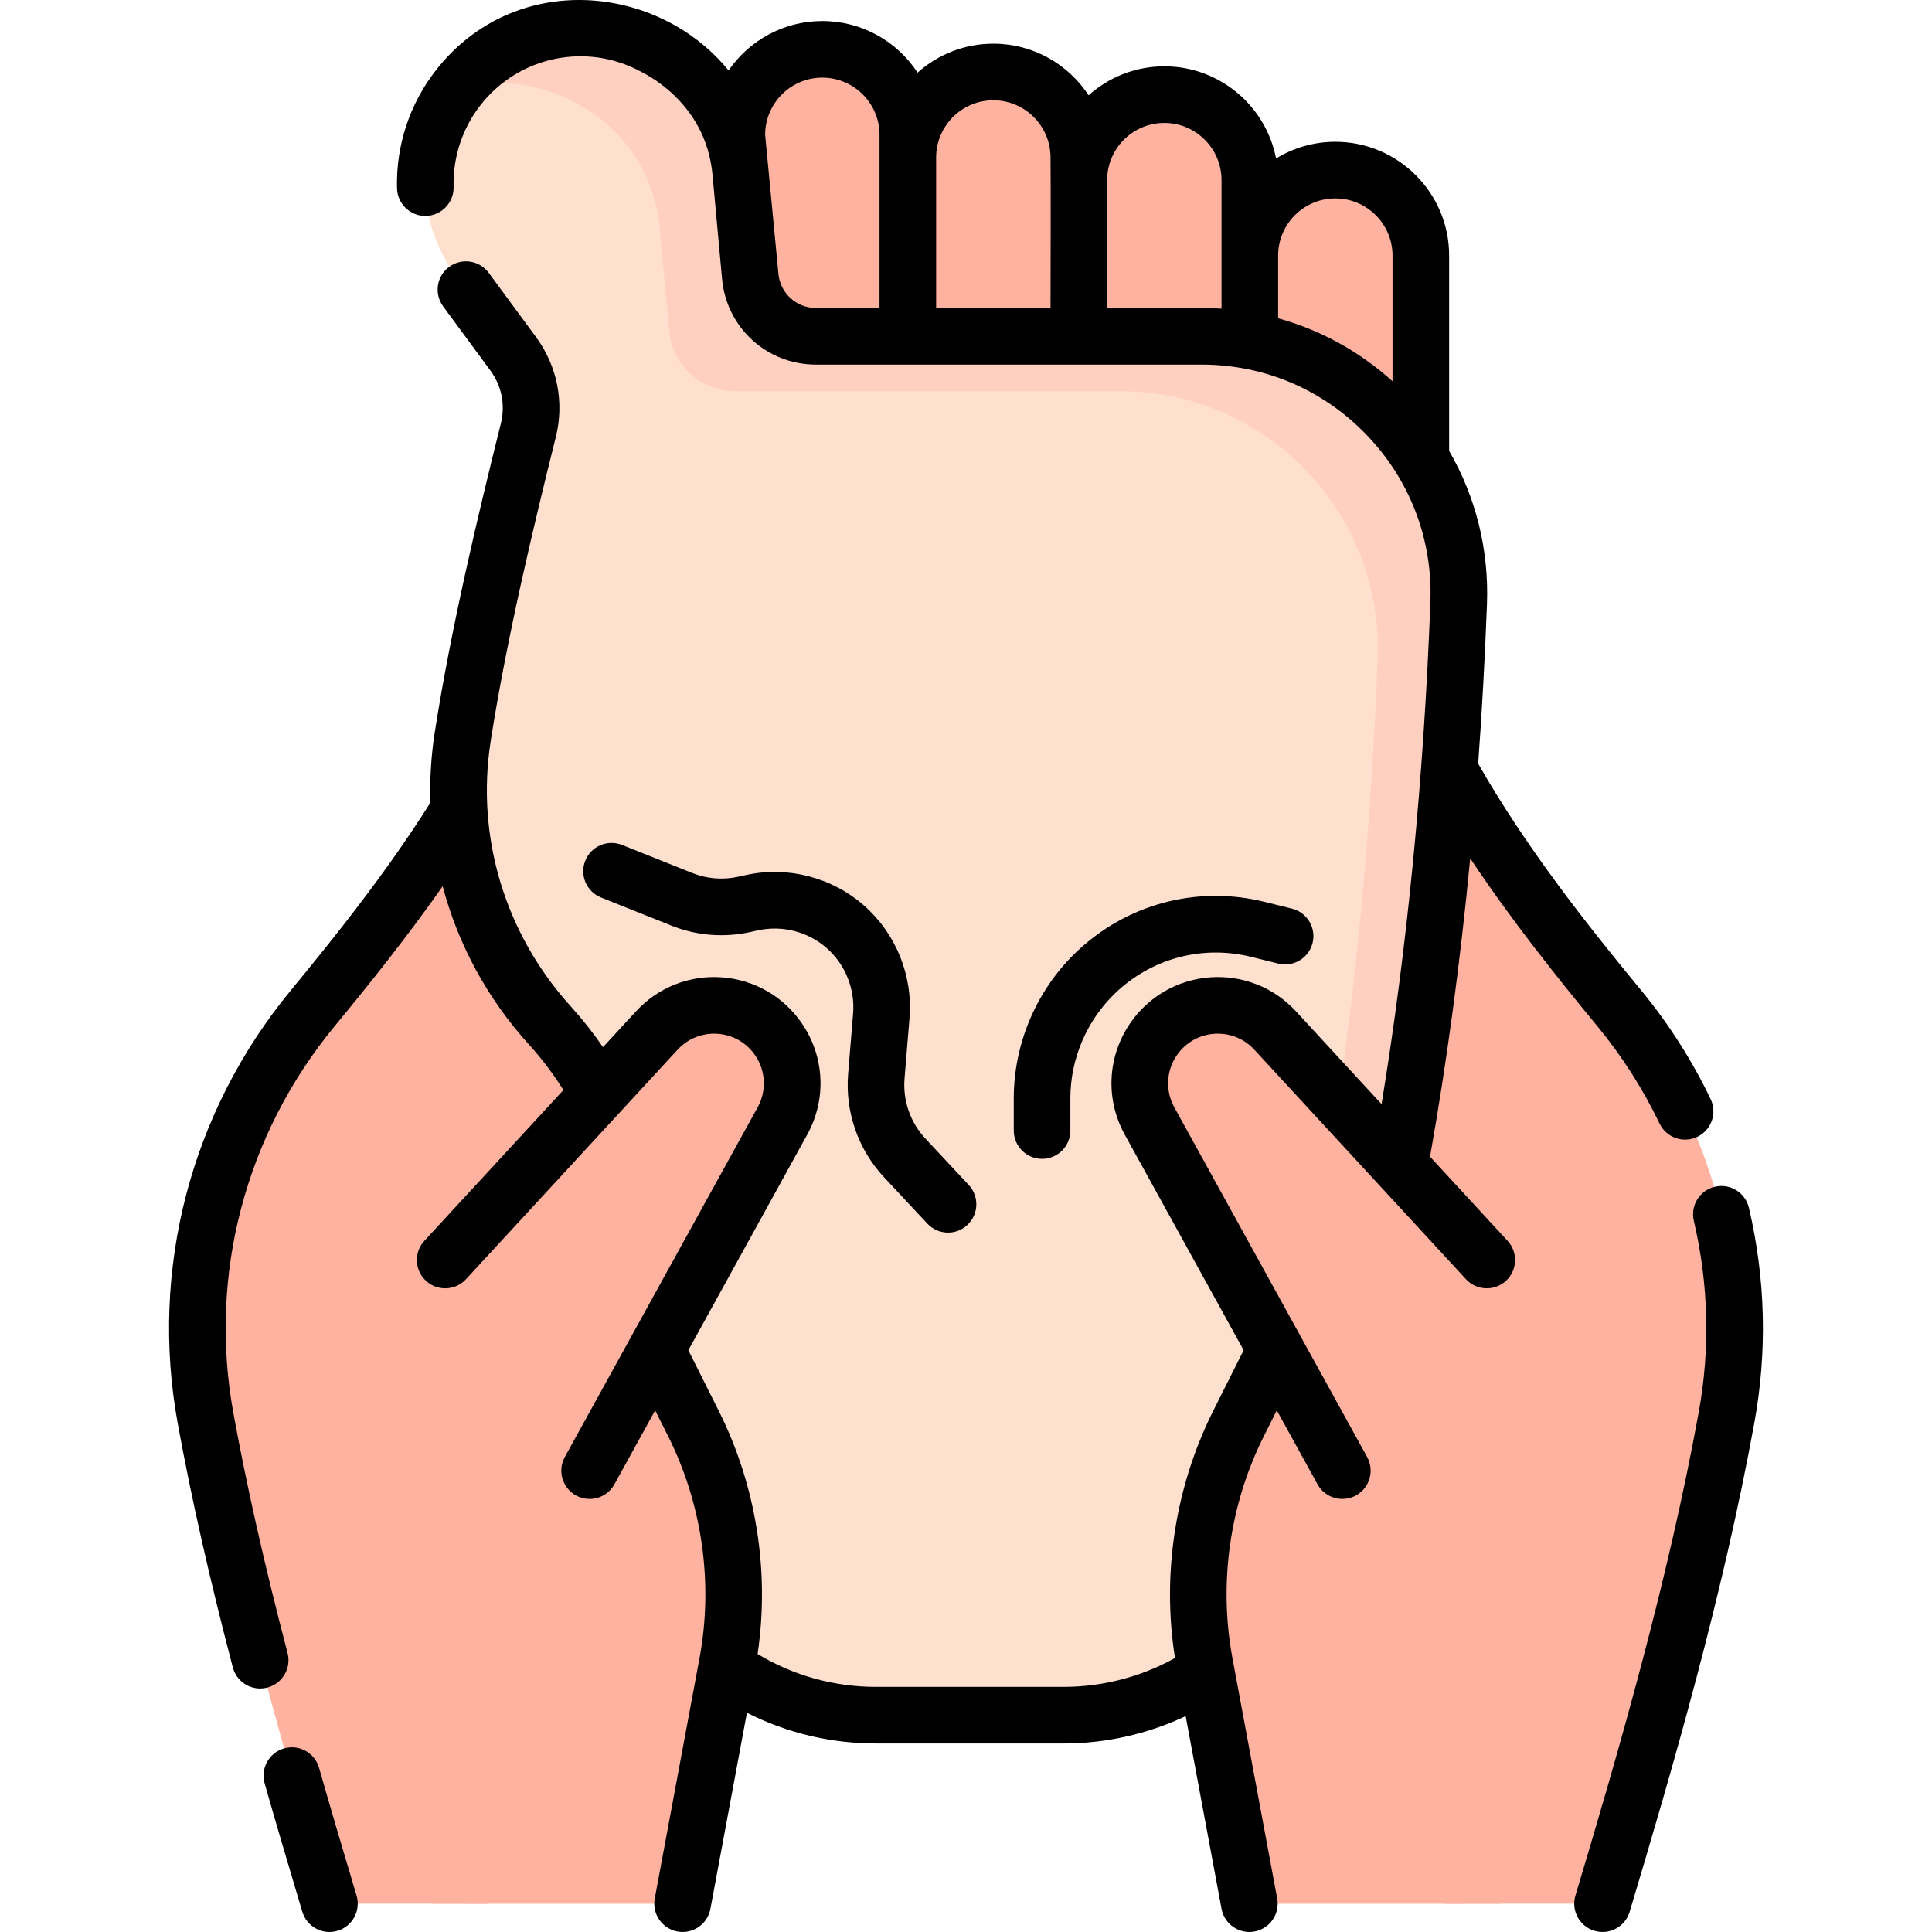 <svg xmlns="http://www.w3.org/2000/svg" id="Capa_1" height="512" viewBox="0 0 511.932 511.932" width="512"><g><g><g fill="#ffb29f"><path d="m424.634 504.43c12.175-40.616 24.808-84.72 32.832-128.672 7.047-38.6-3.427-78.296-28.389-108.571-18.641-22.61-36.454-45.713-49.762-71.982l-73.25 49.79 37.651 75.965-63.083 20.09 102.055 163.38z"></path><path d="m87.293 504.43c-12.175-40.616-24.808-84.72-32.832-128.672-7.047-38.6 3.427-78.296 28.389-108.571 18.641-22.61 36.454-45.713 49.762-71.982l73.25 49.79-37.651 75.965 63.083 20.09-102.056 163.38z"></path><path d="m240.554 112.453h-45.31v-76.727c0-12.512 10.143-22.655 22.655-22.655 12.512 0 22.655 10.143 22.655 22.655z"></path><path d="m285.865 118.453h-45.31v-76.727c0-12.512 10.143-22.655 22.655-22.655 12.512 0 22.655 10.143 22.655 22.655z"></path><path d="m331.175 124.453h-45.31v-76.727c0-12.512 10.143-22.655 22.655-22.655 12.512 0 22.655 10.143 22.655 22.655z"></path><path d="m376.485 144.453h-45.31v-76.727c0-12.512 10.143-22.655 22.655-22.655 12.512 0 22.655 10.143 22.655 22.655z"></path></g><path d="m136.018 93.789-15.33-20.826c-10.951-14.877-10.643-35.231.755-49.769 12.342-15.743 34.218-20.329 51.844-10.867l1.462.785c12.173 6.534 20.254 18.741 21.515 32.499l2.53 27.602c.825 9.004 8.377 15.895 17.419 15.895h102.131c38.663 0 69.632 32.107 68.169 70.742-3.321 87.743-15.561 170.653-39.683 247.126-8.937 28.333-35.345 47.506-65.054 47.506h-49.632c-41.803 0-73.795-37.222-67.513-78.551l4.191-27.568c4.213-27.714-4.27-55.853-23.099-76.621-18.809-20.746-27.42-48.868-23.112-76.537 3.9-25.044 10.268-52.716 17.387-81.19 1.751-6.999.297-14.416-3.98-20.226z" fill="#ffe0cf"></path><path d="m318.344 88.667h-102.131c-9.042 0-16.594-6.891-17.419-15.895l-2.53-27.602c-1.261-13.758-9.342-25.965-21.515-32.499l-1.463-.785c-17.625-9.461-39.502-4.876-51.844 10.867-.236.301-.459.608-.686.913 10.083-2.96 21.233-2.057 31.062 3.219l1.463.785c12.173 6.534 20.254 18.741 21.515 32.499l2.53 27.602c.825 9.004 8.377 15.895 17.419 15.895h102.131c38.663 0 69.631 32.107 68.169 70.742-3.321 87.743-15.561 170.653-39.683 247.126-3.227 10.231-8.742 19.259-15.858 26.63 17.454-7.736 31.327-22.614 37.326-41.63 24.122-76.473 36.362-159.383 39.682-247.126 1.464-38.634-29.505-70.741-68.168-70.741z" fill="#ffcfc0"></path><path d="m180.871 504.43 11.854-63.665c4.023-21.608.866-43.939-8.99-63.584l-13.728-27.363-57.612 17.46 1.982 137.153h66.494z" fill="#ffb29f"></path><path d="m206.301 275.413c-7.489-10.979-23.246-12.134-32.254-2.363l-56.081 60.824 38.272 55.81 51.088-92.655c3.761-6.823 3.365-15.181-1.025-21.616z" fill="#ffb29f"></path><path d="m331.056 504.43-11.854-63.665c-4.023-21.608-.866-43.939 8.99-63.584l13.728-27.363 57.612 17.46-1.982 137.153h-66.494z" fill="#ffb29f"></path><path d="m305.626 275.413c7.489-10.979 23.246-12.134 32.254-2.363l56.081 60.824-38.272 55.81-51.088-92.655c-3.761-6.823-3.365-15.181 1.025-21.616z" fill="#ffb29f"></path></g><g><path d="m463.423 320.049c-.945-4.034-4.981-6.543-9.013-5.593-4.033.944-6.537 4.979-5.593 9.013 3.941 16.834 4.368 33.974 1.271 50.942-8.178 44.795-21.135 89.489-32.639 127.865-1.188 3.968 1.063 8.148 5.031 9.338 3.977 1.19 8.15-1.071 9.338-5.031 11.618-38.761 24.711-83.93 33.025-129.479 3.472-19.006 2.993-38.203-1.42-57.055z"></path><path d="m84.547 468.442c-1.137-3.983-5.282-6.288-9.27-5.156-3.983 1.137-6.292 5.286-5.156 9.27 2.845 9.975 6.019 20.787 9.987 34.027 1.188 3.962 5.363 6.221 9.338 5.031 3.968-1.19 6.221-5.371 5.031-9.338-3.949-13.174-7.105-23.925-9.93-33.834z"></path><path d="m378.923 306.499c4.477-25.272 8.032-51.701 10.644-79.062 10.589 15.929 22.321 30.691 33.724 44.52 6.507 7.891 12.043 16.557 16.455 25.756 1.779 3.71 6.244 5.322 10.006 3.52 3.735-1.792 5.311-6.271 3.52-10.006-4.937-10.292-11.13-19.985-18.406-28.812-15.08-18.288-30.724-38.204-43.188-60.07 1.013-13.867 1.791-27.946 2.331-42.212.548-14.488-2.95-28.449-10.022-40.647v-51.76c0-16.628-13.527-30.155-30.155-30.155-5.749 0-11.126 1.617-15.703 4.42-2.686-13.894-14.941-24.42-29.608-24.42-7.701 0-14.737 2.902-20.072 7.669-5.391-8.225-14.691-13.669-25.239-13.669-7.701 0-14.737 2.902-20.072 7.669-5.391-8.225-14.691-13.669-25.239-13.669-10.301 0-19.411 5.192-24.854 13.095-18.719-23.002-56.674-26.671-77.505-.1-6.979 8.903-10.652 20.038-10.34 31.354.114 4.142 3.604 7.426 7.704 7.29 4.141-.114 7.404-3.563 7.29-7.704-.216-7.827 2.323-15.528 7.15-21.686 10.117-12.906 27.947-16.641 42.395-8.886.26.232 17.246 7.621 19.056 27.36l2.53 27.603c1.187 12.947 11.886 22.71 24.888 22.71h102.131c16.659 0 32.199 6.61 43.755 18.612 11.54 11.984 17.549 27.733 16.919 44.347-1.767 46.714-6.115 91.38-12.937 133.005l-22.687-24.605c-5.852-6.348-14.144-9.624-22.759-8.996-8.61.631-16.34 5.084-21.206 12.217-6.017 8.822-6.552 20.111-1.395 29.463l31.5 57.13-8.045 16.038c-10.101 20.131-13.668 43.287-10.144 65.516-9.03 5.011-19.197 7.648-29.569 7.648h-49.632c-11.166 0-21.967-3.005-31.401-8.712 3.246-21.902-.367-44.641-10.306-64.452l-8.046-16.038 31.5-57.13c5.156-9.351 4.621-20.641-1.396-29.462-4.865-7.134-12.594-11.586-21.205-12.217-8.589-.632-16.906 2.647-22.759 8.995l-8.758 9.499c-2.584-3.774-5.425-7.374-8.495-10.761-17.471-19.269-25.219-44.908-21.258-70.345 4.217-27.082 11.435-57.26 17.253-80.524 2.302-9.206.399-18.861-5.218-26.491l-12.547-17.046c-2.455-3.335-7.15-4.05-10.486-1.594-3.336 2.455-4.05 7.15-1.594 10.486l12.547 17.046c2.959 4.019 3.959 9.106 2.745 13.96-5.894 23.571-13.213 54.178-17.522 81.854-.969 6.22-1.342 12.449-1.144 18.618-11.401 18.111-24.514 34.61-36.994 49.747-26.493 32.134-37.421 73.937-29.979 114.689 3.619 19.83 8.397 40.995 14.604 64.705.883 3.371 3.923 5.603 7.251 5.603.629 0 1.268-.08 1.904-.246 4.007-1.05 6.405-5.148 5.356-9.155-6.111-23.341-10.809-44.145-14.36-63.6-6.646-36.396 3.122-73.738 26.798-102.454 9.077-11.009 19.184-23.604 28.664-37.119 4.06 15.355 11.803 29.739 22.866 41.941 3.387 3.737 6.448 7.78 9.127 12.053l-36.842 39.958c-2.808 3.045-2.615 7.79.43 10.598 3.046 2.81 7.79 2.616 10.598-.43l56.081-60.824c2.735-2.966 6.618-4.497 10.636-4.204 4.023.295 7.635 2.376 9.908 5.71 2.812 4.122 3.062 9.397.653 13.768l-51.088 92.655c-2 3.627-.682 8.188 2.946 10.188 1.148.634 2.39.935 3.614.934 2.644 0 5.208-1.4 6.574-3.88l10.8-19.588 3.425 6.827c9.067 18.071 12.022 38.971 8.321 58.848l-11.854 63.665c-.759 4.072 1.928 7.988 6 8.746 4.045.758 7.984-1.907 8.746-6l9.674-51.958c10.543 5.344 22.219 8.137 34.226 8.137h49.632c11.246 0 22.3-2.49 32.396-7.251l9.51 51.072c.762 4.093 4.701 6.758 8.746 6 4.072-.758 6.759-4.674 6-8.746l-11.854-63.665c-3.7-19.877-.745-40.776 8.322-58.848l3.425-6.827 10.8 19.588c1.366 2.479 3.93 3.88 6.574 3.88 1.225 0 2.467-.3 3.614-.934 3.628-2 4.946-6.562 2.946-10.188l-51.088-92.655c-2.409-4.37-2.159-9.646.652-13.768 2.273-3.334 5.886-5.415 9.909-5.71 4.028-.293 7.9 1.238 10.636 4.204l56.081 60.824c2.808 3.045 7.553 3.236 10.598.43 3.045-2.808 3.237-7.553.43-10.598zm-115.714-279.928c8.356 0 15.155 6.799 15.155 15.155 0 .688.087 4.901 0 39.881h-30.311v-39.88c.001-8.357 6.8-15.156 15.156-15.156zm-56.946 45.957c-2.627-27.34-3.52-36.802-3.52-36.802 0-8.356 6.799-15.155 15.155-15.155s15.155 6.799 15.155 15.155v45.881h-16.841c-5.197 0-9.474-3.903-9.949-9.079zm87.102 9.079v-33.88c0-8.356 6.799-15.155 15.155-15.155s15.155 6.799 15.155 15.155v34.063c-1.765-.121-3.543-.182-5.331-.182h-24.979zm45.31 2.734v-16.614c0-8.356 6.799-15.155 15.155-15.155s15.155 6.799 15.155 15.155v33.294c-8.787-7.932-19.118-13.588-30.31-16.68z"></path><path d="m240.997 269.781c.924-11.226-3.572-22.37-12.025-29.813-8.536-7.513-20.261-10.543-31.361-8.096l-2.01.442c-4.09.899-8.307.554-12.195-1l-18.579-7.424c-3.845-1.533-8.21.335-9.748 4.182-1.537 3.847.336 8.211 4.182 9.748l18.579 7.424c6.691 2.673 13.947 3.269 20.984 1.72l2.01-.442c6.454-1.416 13.267.34 18.227 4.705 4.912 4.325 7.524 10.802 6.988 17.325l-1.316 16.013c-.825 10.035 2.643 20.012 9.514 27.371l11.477 12.294c2.823 3.023 7.569 3.195 10.601.364 3.027-2.826 3.19-7.572.364-10.601l-11.477-12.294c-3.993-4.276-6.009-10.074-5.529-15.906z"></path><path d="m283.619 299.57v-8.532c0-10.399 4.285-20.513 11.756-27.747 9.629-9.324 23.146-12.967 36.154-9.744l7.19 1.781c4.016.991 8.086-1.455 9.084-5.477.996-4.021-1.456-8.088-5.477-9.084l-7.191-1.781c-18.065-4.477-36.83.584-50.195 13.529-10.373 10.043-16.321 24.084-16.321 38.522v8.532c0 4.143 3.357 7.5 7.5 7.5s7.5-3.356 7.5-7.499z"></path></g></g></svg>